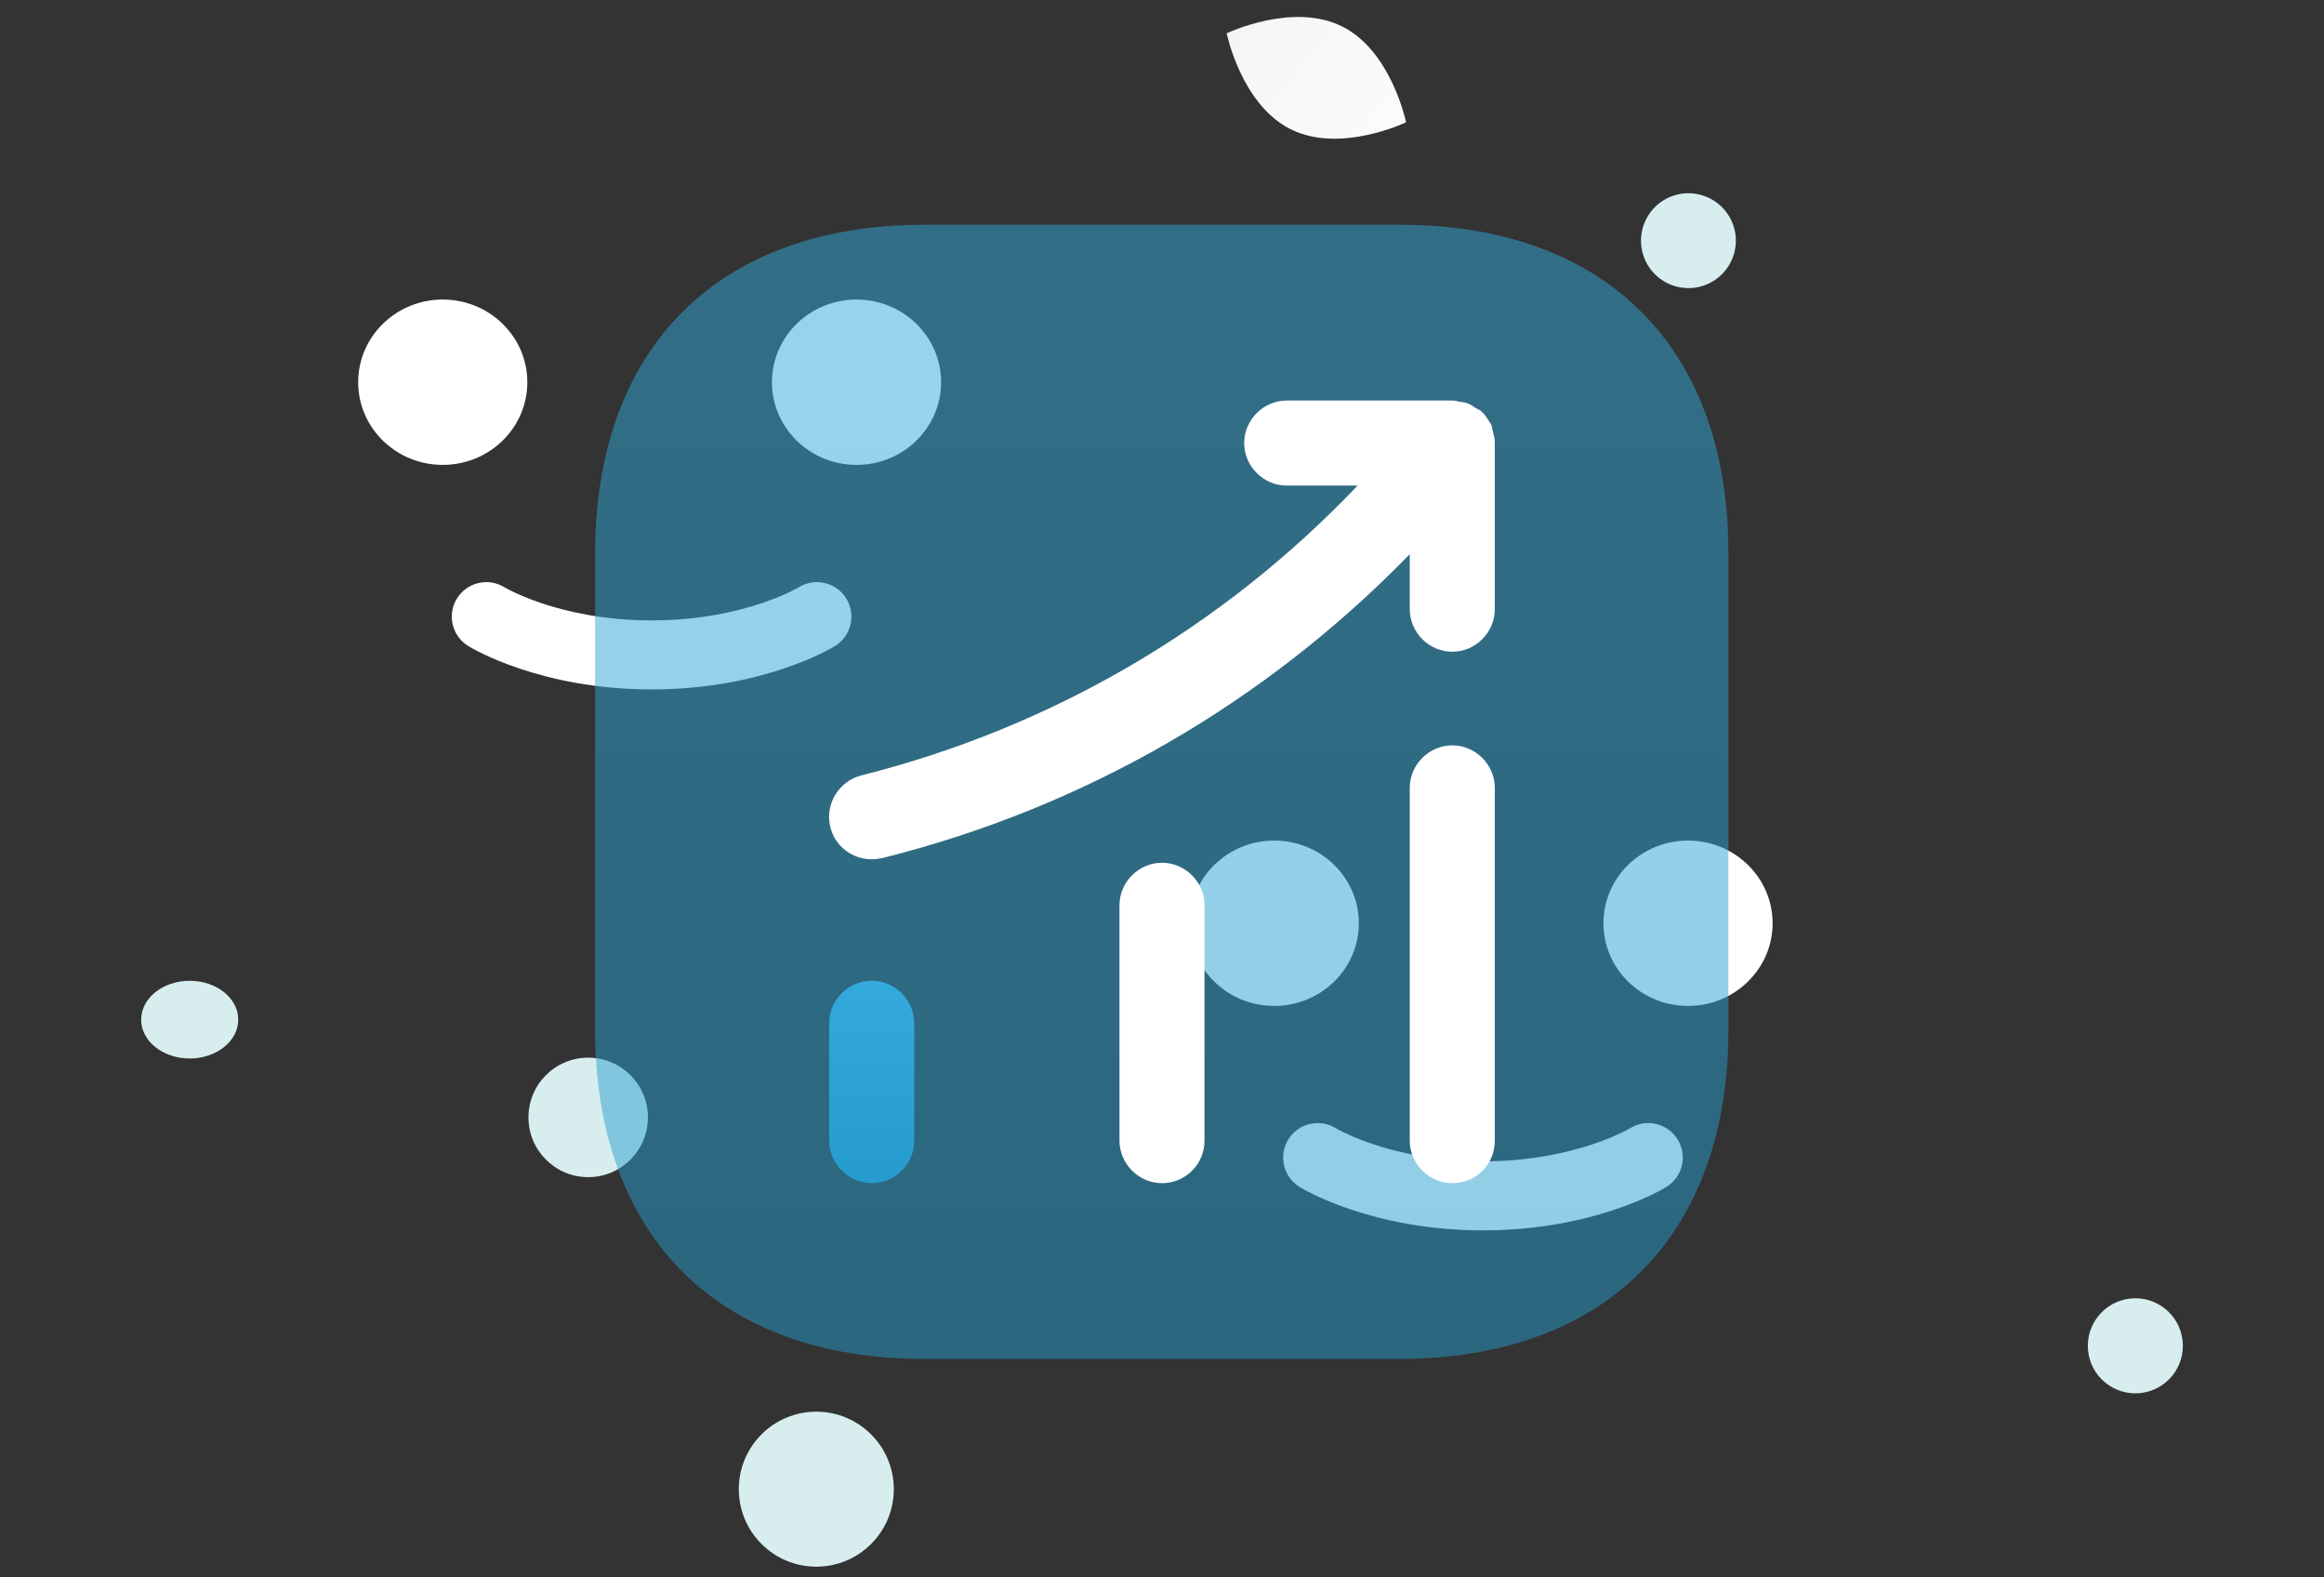 <svg width="84" height="57" viewBox="0 0 84 57" fill="none" xmlns="http://www.w3.org/2000/svg">
<rect x="0" y="0" width="84" height="57" fill="#333333" stroke="none"/>
<g clip-path="url(#clip0_9599_122132)">
<path fill-rule="evenodd" clip-rule="evenodd" d="M16.516 21.627C16.877 21.043 17.642 20.861 18.227 21.218C18.228 21.219 18.23 21.22 18.233 21.222C18.241 21.227 18.258 21.236 18.283 21.25C18.333 21.278 18.415 21.321 18.528 21.376C18.754 21.485 19.102 21.638 19.562 21.793C20.481 22.102 21.84 22.419 23.552 22.419C25.265 22.419 26.624 22.102 27.543 21.793C28.002 21.638 28.351 21.485 28.577 21.376C28.69 21.321 28.772 21.278 28.822 21.25C28.846 21.236 28.863 21.227 28.872 21.222C28.875 21.22 28.877 21.219 28.878 21.218C29.463 20.861 30.227 21.043 30.588 21.627C30.95 22.213 30.769 22.981 30.183 23.343L29.528 22.282C30.183 23.343 30.183 23.343 30.182 23.343L30.181 23.344L30.179 23.345L30.175 23.348C30.172 23.349 30.168 23.352 30.164 23.354C30.155 23.36 30.144 23.366 30.131 23.374C30.105 23.389 30.07 23.409 30.027 23.433C29.939 23.481 29.817 23.546 29.662 23.621C29.351 23.771 28.906 23.964 28.339 24.155C27.204 24.538 25.575 24.913 23.552 24.913C21.529 24.913 19.901 24.538 18.766 24.155C18.198 23.964 17.753 23.771 17.443 23.621C17.287 23.546 17.165 23.481 17.078 23.433C17.034 23.409 16.999 23.389 16.973 23.374C16.96 23.366 16.949 23.36 16.941 23.354C16.936 23.352 16.933 23.349 16.93 23.348L16.925 23.345L16.923 23.344L16.922 23.343C16.922 23.343 16.922 23.343 17.577 22.282L16.922 23.343C16.336 22.981 16.154 22.213 16.516 21.627Z" fill="white"/>
<path d="M19.004 13.81C19.004 15.427 17.662 16.741 16.003 16.741C14.345 16.741 13.003 15.427 13.003 13.81C13.003 12.192 14.345 10.879 16.003 10.879C17.662 10.879 19.004 12.192 19.004 13.81ZM33.96 13.81C33.96 15.427 32.617 16.741 30.959 16.741C29.301 16.741 27.959 15.427 27.959 13.81C27.959 12.192 29.301 10.879 30.959 10.879C32.617 10.879 33.96 12.192 33.96 13.81Z" fill="white"/>
<path fill-rule="evenodd" clip-rule="evenodd" d="M16.003 10.937C14.375 10.937 13.059 12.227 13.059 13.812C13.059 15.397 14.375 16.686 16.003 16.686C17.631 16.686 18.947 15.397 18.947 13.812C18.947 12.227 17.631 10.937 16.003 10.937ZM12.946 13.812C12.946 12.162 14.315 10.824 16.003 10.824C17.692 10.824 19.06 12.162 19.06 13.812C19.06 15.462 17.692 16.799 16.003 16.799C14.315 16.799 12.946 15.462 12.946 13.812ZM30.959 10.937C29.331 10.937 28.015 12.227 28.015 13.812C28.015 15.397 29.331 16.686 30.959 16.686C32.587 16.686 33.903 15.397 33.903 13.812C33.903 12.227 32.587 10.937 30.959 10.937ZM27.902 13.812C27.902 12.162 29.271 10.824 30.959 10.824C32.647 10.824 34.016 12.162 34.016 13.812C34.016 15.462 32.647 16.799 30.959 16.799C29.271 16.799 27.902 15.462 27.902 13.812Z" fill="white"/>
<path fill-rule="evenodd" clip-rule="evenodd" d="M46.565 41.174C46.926 40.59 47.691 40.407 48.276 40.765C48.277 40.766 48.279 40.767 48.282 40.769C48.29 40.773 48.307 40.783 48.332 40.797C48.382 40.825 48.464 40.868 48.577 40.923C48.803 41.032 49.151 41.185 49.611 41.339C50.529 41.649 51.889 41.966 53.601 41.966C55.314 41.966 56.673 41.649 57.592 41.339C58.051 41.185 58.4 41.032 58.626 40.923C58.739 40.868 58.821 40.825 58.87 40.797C58.895 40.783 58.912 40.773 58.921 40.769C58.924 40.767 58.926 40.766 58.927 40.765C59.512 40.407 60.276 40.59 60.637 41.174C60.999 41.76 60.818 42.528 60.232 42.89L59.577 41.829C60.232 42.89 60.231 42.89 60.231 42.89L60.228 42.892L60.224 42.895C60.221 42.896 60.217 42.899 60.213 42.901C60.204 42.906 60.193 42.913 60.18 42.92C60.154 42.936 60.119 42.956 60.076 42.98C59.988 43.028 59.866 43.093 59.711 43.168C59.4 43.318 58.955 43.511 58.388 43.702C57.253 44.085 55.624 44.46 53.601 44.46C51.578 44.46 49.95 44.085 48.815 43.702C48.247 43.511 47.802 43.318 47.492 43.168C47.336 43.093 47.214 43.028 47.127 42.98C47.083 42.956 47.048 42.936 47.022 42.92C47.009 42.913 46.998 42.906 46.99 42.901C46.985 42.899 46.982 42.896 46.978 42.894L46.974 42.892L46.972 42.891L46.971 42.89C46.971 42.89 46.971 42.89 47.626 41.829L46.971 42.89C46.385 42.528 46.203 41.759 46.565 41.174Z" fill="white"/>
<path d="M49.056 33.364C49.056 34.982 47.714 36.295 46.056 36.295C44.398 36.295 43.056 34.982 43.056 33.364C43.056 31.747 44.398 30.434 46.056 30.434C47.714 30.434 49.056 31.747 49.056 33.364ZM64.012 33.364C64.012 34.982 62.67 36.295 61.012 36.295C59.354 36.295 58.011 34.982 58.011 33.364C58.011 31.747 59.354 30.434 61.012 30.434C62.67 30.434 64.012 31.747 64.012 33.364Z" fill="white"/>
<path fill-rule="evenodd" clip-rule="evenodd" d="M46.057 30.488C44.429 30.488 43.113 31.777 43.113 33.362C43.113 34.947 44.429 36.237 46.057 36.237C47.685 36.237 49.001 34.947 49.001 33.362C49.001 31.777 47.685 30.488 46.057 30.488ZM43 33.362C43 31.712 44.369 30.375 46.057 30.375C47.745 30.375 49.114 31.712 49.114 33.362C49.114 35.012 47.745 36.35 46.057 36.35C44.369 36.35 43 35.012 43 33.362ZM61.013 30.488C59.385 30.488 58.069 31.777 58.069 33.362C58.069 34.947 59.385 36.237 61.013 36.237C62.641 36.237 63.957 34.947 63.957 33.362C63.957 31.777 62.641 30.488 61.013 30.488ZM57.956 33.362C57.956 31.712 59.325 30.375 61.013 30.375C62.701 30.375 64.07 31.712 64.07 33.362C64.07 35.012 62.701 36.35 61.013 36.35C59.325 36.35 57.956 35.012 57.956 33.362Z" fill="white"/>
<path d="M46.656 4.673C48.446 5.562 50.822 4.42 50.822 4.42C50.822 4.42 50.294 1.838 48.503 0.952C46.713 0.064 44.338 1.204 44.338 1.204C44.338 1.204 44.866 3.785 46.656 4.673Z" fill="url(#paint0_linear_9599_122132)"/>
<path d="M77.181 50.349C78.13 50.349 78.899 49.58 78.899 48.632C78.899 47.683 78.13 46.914 77.181 46.914C76.233 46.914 75.464 47.683 75.464 48.632C75.464 49.58 76.233 50.349 77.181 50.349Z" fill="#D8EEEE"/>
<path d="M21.26 42.537C22.452 42.537 23.419 41.57 23.419 40.378C23.419 39.185 22.452 38.219 21.26 38.219C20.067 38.219 19.101 39.185 19.101 40.378C19.101 41.57 20.067 42.537 21.26 42.537Z" fill="#D8EEEE"/>
<path d="M59.371 8.253C59.126 9.168 59.669 10.108 60.584 10.353C61.499 10.598 62.439 10.055 62.684 9.141C62.929 8.226 62.386 7.286 61.472 7.041C60.557 6.795 59.617 7.338 59.371 8.253Z" fill="#D8EEEE"/>
<path d="M6.856 38.249C7.825 38.249 8.611 37.621 8.611 36.845C8.611 36.07 7.825 35.441 6.856 35.441C5.887 35.441 5.102 36.07 5.102 36.845C5.102 37.621 5.887 38.249 6.856 38.249Z" fill="#D8EEEE"/>
<path d="M26.704 53.812C26.704 55.359 27.958 56.613 29.505 56.613C31.052 56.613 32.306 55.359 32.306 53.812C32.306 52.266 31.052 51.012 29.505 51.012C27.958 51.012 26.704 52.266 26.704 53.812Z" fill="#D8EEEE"/>
<path opacity="0.5" d="M50.587 8.121H33.414C25.955 8.121 21.508 12.568 21.508 20.027V37.179C21.508 44.659 25.955 49.106 33.414 49.106H50.566C58.025 49.106 62.472 44.659 62.472 37.2V20.027C62.492 12.568 58.046 8.121 50.587 8.121Z" fill="url(#paint1_linear_9599_122132)"/>
<path d="M31.508 42.753C30.667 42.753 29.971 42.056 29.971 41.216V36.974C29.971 36.134 30.667 35.438 31.508 35.438C32.348 35.438 33.045 36.134 33.045 36.974V41.216C33.045 42.077 32.348 42.753 31.508 42.753Z" fill="url(#paint2_linear_9599_122132)"/>
<path d="M42 42.754C41.16 42.754 40.463 42.057 40.463 41.217V32.713C40.463 31.872 41.16 31.176 42 31.176C42.84 31.176 43.537 31.872 43.537 32.713V41.217C43.537 42.078 42.84 42.754 42 42.754Z" fill="white"/>
<path d="M52.492 42.754C51.652 42.754 50.955 42.057 50.955 41.217V28.471C50.955 27.63 51.652 26.934 52.492 26.934C53.332 26.934 54.029 27.63 54.029 28.471V41.217C54.029 42.078 53.353 42.754 52.492 42.754Z" fill="white"/>
<path d="M54.029 15.948C54.029 15.846 53.988 15.723 53.968 15.62C53.947 15.538 53.927 15.436 53.906 15.354C53.865 15.272 53.804 15.21 53.763 15.128C53.701 15.046 53.64 14.944 53.558 14.883C53.537 14.862 53.537 14.841 53.517 14.841C53.455 14.8 53.394 14.78 53.332 14.739C53.25 14.678 53.148 14.616 53.045 14.575C52.943 14.534 52.84 14.534 52.738 14.514C52.656 14.493 52.595 14.473 52.513 14.473H46.508C45.668 14.473 44.971 15.169 44.971 16.01C44.971 16.85 45.668 17.547 46.508 17.547H49.07C44.193 22.67 38.045 26.276 31.139 28.018C30.319 28.223 29.807 29.063 30.012 29.883C30.176 30.58 30.811 31.051 31.508 31.051C31.631 31.051 31.754 31.03 31.877 31.01C39.193 29.186 45.73 25.395 50.955 20.026V22.014C50.955 22.854 51.652 23.551 52.492 23.551C53.332 23.551 54.029 22.854 54.029 22.014V16.01C54.029 15.989 54.029 15.969 54.029 15.948Z" fill="white"/>
</g>
<defs>
<linearGradient id="paint0_linear_9599_122132" x1="53.531" y1="7.444" x2="38.765" y2="-4.236" gradientUnits="userSpaceOnUse">
<stop stop-color="white"/>
<stop offset="1" stop-color="#EEEEEE"/>
</linearGradient>
<linearGradient id="paint1_linear_9599_122132" x1="41.99" y1="8.121" x2="41.99" y2="49.106" gradientUnits="userSpaceOnUse">
<stop stop-color="#34AADC"/>
<stop offset="1" stop-color="#259BCD"/>
</linearGradient>
<linearGradient id="paint2_linear_9599_122132" x1="31.508" y1="35.438" x2="31.508" y2="42.753" gradientUnits="userSpaceOnUse">
<stop stop-color="#34AADC"/>
<stop offset="1" stop-color="#259BCD"/>
</linearGradient>
<clipPath id="clip0_9599_122132">
<rect width="84" height="56" fill="white" transform="translate(0 0.613)"/>
</clipPath>
</defs>
</svg>
